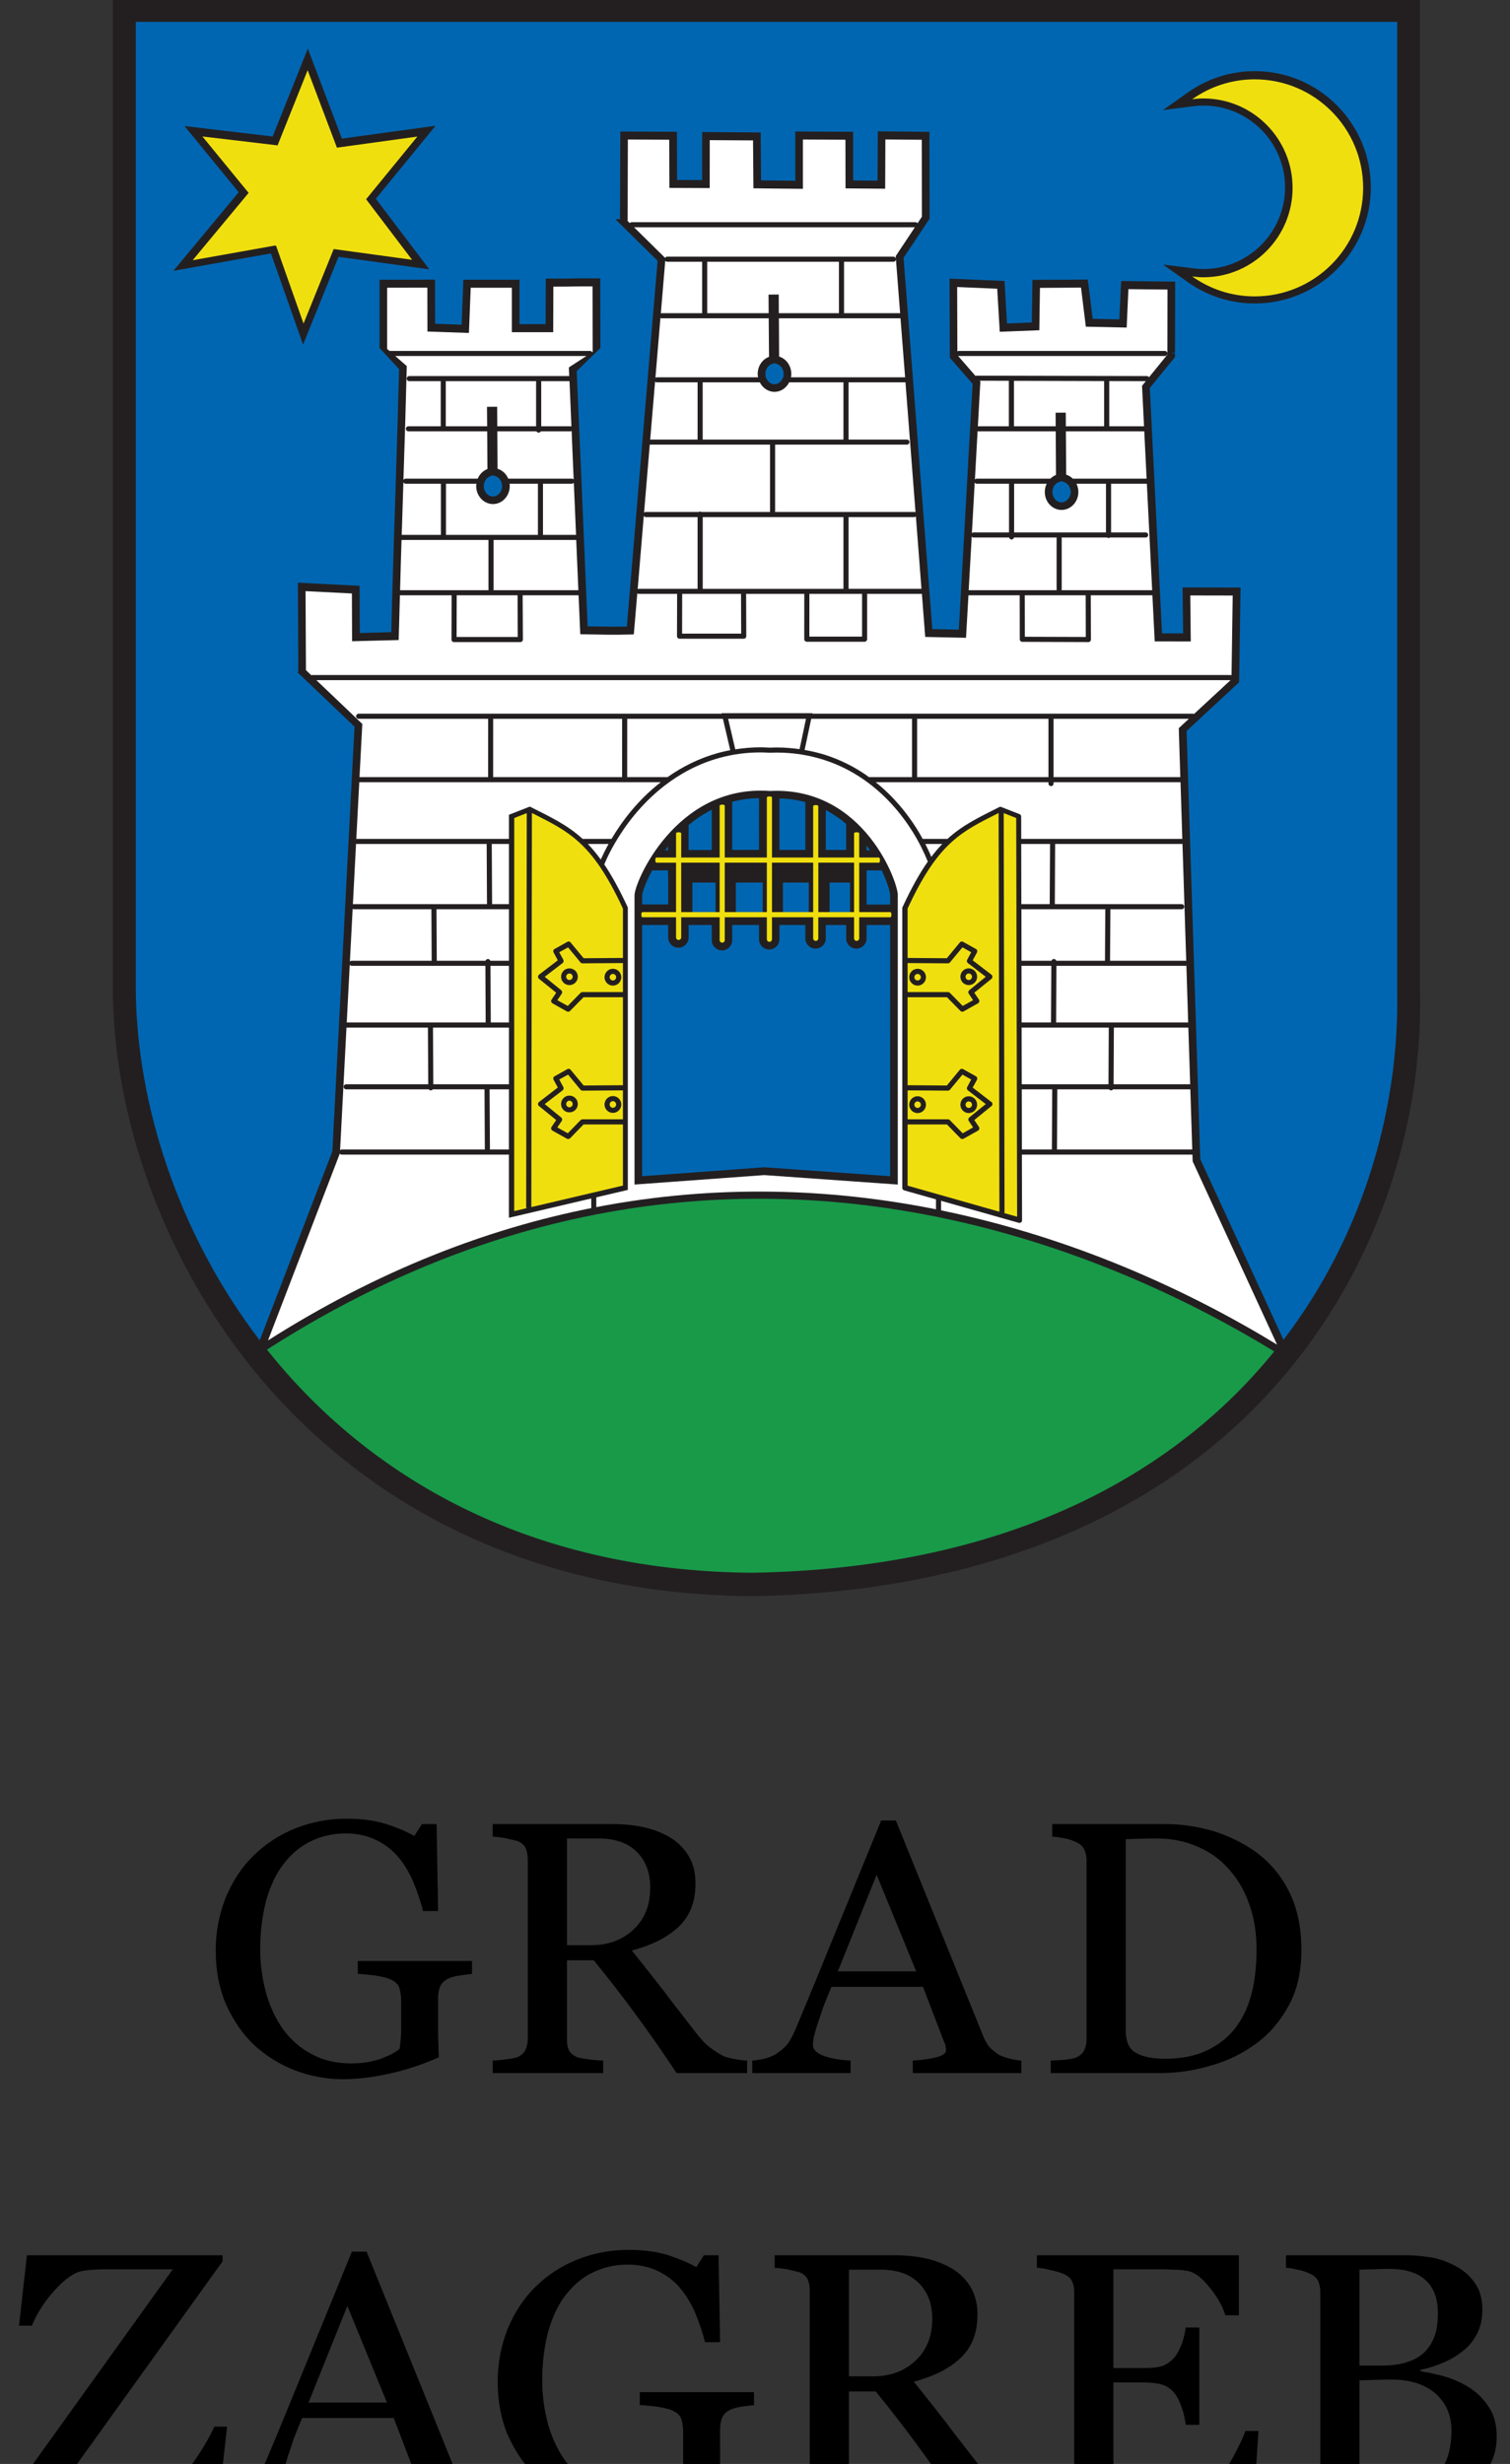 <?xml version="1.0" encoding="UTF-8" standalone="no"?> <svg xmlns="http://www.w3.org/2000/svg" xmlns:xlink="http://www.w3.org/1999/xlink" xmlns:serif="http://www.serif.com/" width="100%" height="100%" viewBox="0 0 38 62" version="1.1" xml:space="preserve" style="fill-rule:evenodd;clip-rule:evenodd;stroke-linejoin:round;stroke-miterlimit:2;"><rect x="0" y="0" width="38" height="62" fill="#333333" stroke="none"/> <g transform="matrix(1,0,0,1,-358,-109)"> <g id="Zagreb" transform="matrix(0.967,0,0,1.735,10.715,-80.126)"> <rect x="358.991" y="109" width="39.281" height="35.733" style="fill:none;"></rect> <g transform="matrix(1.038,0,0,0.579,396.091,117.755)"> <path d="M0,9.74L0,-15.13L-32.774,-15.13L-32.774,9.767C-32.724,13.26 -31.249,16.97 -28.828,19.696C-26.757,22.028 -22.983,24.819 -16.764,24.87L-16.75,24.87C-11.396,24.784 -6.989,23.106 -4.009,20.017C-1.387,17.301 0.074,13.551 0,9.74" style="fill:rgb(35,31,32);fill-rule:nonzero;"></path> </g> <g transform="matrix(1.038,0,0,0.579,391.788,128.459)"> <path d="M0,-31.817C-0.603,-31.817 -1.183,-31.632 -1.677,-31.283L-2.3,-30.842L-1.543,-30.936C-1.445,-30.948 -1.364,-30.955 -1.287,-30.955C-0.158,-30.955 0.76,-30.037 0.76,-28.907C0.76,-27.778 -0.158,-26.86 -1.287,-26.86C-1.364,-26.86 -1.445,-26.865 -1.543,-26.879L-2.301,-26.972L-1.677,-26.531C-1.183,-26.181 -0.603,-25.998 0,-25.998C1.605,-25.998 2.91,-27.302 2.91,-28.907C2.91,-30.512 1.605,-31.817 0,-31.817M-4.843,-21.026C-4.969,-21.026 -5.072,-21.143 -5.072,-21.287C-5.072,-21.327 -5.062,-21.368 -5.043,-21.408L-5.021,-21.452L-4.99,-21.482C-4.969,-21.504 -4.942,-21.521 -4.914,-21.531L-4.85,-21.556L-4.783,-21.537C-4.751,-21.525 -4.721,-21.507 -4.694,-21.482L-4.664,-21.452L-4.643,-21.408C-4.623,-21.368 -4.612,-21.327 -4.612,-21.287C-4.612,-21.145 -4.718,-21.026 -4.843,-21.026M-9.14,-10.947L-9.729,-10.947L-9.729,-11.802L-9.352,-11.802C-9.203,-11.495 -9.14,-11.254 -9.14,-11.188L-9.14,-10.947ZM-9.141,-4.142L-12.297,-4.365L-15.356,-4.143L-15.357,-10.435L-14.704,-10.435L-14.704,-10.122C-14.704,-9.98 -14.59,-9.865 -14.448,-9.865C-14.308,-9.865 -14.192,-9.98 -14.192,-10.122L-14.192,-10.435L-13.611,-10.435L-13.611,-10.053C-13.611,-9.913 -13.498,-9.797 -13.355,-9.797C-13.215,-9.797 -13.101,-9.913 -13.101,-10.053L-13.101,-10.435L-12.428,-10.435L-12.428,-10.077C-12.428,-9.935 -12.313,-9.82 -12.172,-9.82C-12.03,-9.82 -11.917,-9.935 -11.917,-10.077L-11.917,-10.435L-11.266,-10.435L-11.266,-10.098C-11.266,-9.958 -11.15,-9.842 -11.01,-9.842C-10.868,-9.842 -10.754,-9.958 -10.754,-10.098L-10.754,-10.435L-10.241,-10.435L-10.241,-10.098C-10.241,-9.958 -10.127,-9.842 -9.985,-9.842C-9.845,-9.842 -9.729,-9.958 -9.729,-10.098L-9.729,-10.435L-9.14,-10.435L-9.141,-4.142ZM-15.357,-11.179C-15.355,-11.252 -15.274,-11.496 -15.107,-11.802L-14.707,-11.802L-14.707,-11.637L-14.704,-11.637L-14.704,-10.947L-15.357,-10.947L-15.357,-11.179ZM-14.707,-12.406L-14.707,-12.306L-14.785,-12.306C-14.761,-12.339 -14.734,-12.374 -14.707,-12.406M-14.192,-11.802L-13.611,-11.802L-13.611,-10.947L-14.192,-10.947L-14.192,-11.802ZM-14.192,-12.939C-14.008,-13.094 -13.813,-13.222 -13.611,-13.324L-13.611,-12.314L-14.192,-12.314L-14.192,-12.939ZM-13.101,-11.802L-12.429,-11.802L-12.429,-10.947L-13.101,-10.947L-13.101,-11.802ZM-13.101,-13.519C-12.884,-13.577 -12.659,-13.608 -12.428,-13.61L-12.428,-12.314L-13.101,-12.314L-13.101,-13.519ZM-12.11,-24.49L-12.047,-24.515L-11.98,-24.495C-11.881,-24.463 -11.811,-24.36 -11.811,-24.246C-11.811,-24.227 -11.813,-24.211 -11.815,-24.192L-11.821,-24.158L-11.843,-24.118C-11.884,-24.037 -11.96,-23.985 -12.039,-23.985C-12.119,-23.985 -12.195,-24.037 -12.237,-24.118L-12.258,-24.157L-12.265,-24.193C-12.268,-24.211 -12.27,-24.227 -12.27,-24.246C-12.27,-24.356 -12.205,-24.455 -12.11,-24.49M-11.266,-10.947L-11.916,-10.947L-11.916,-11.802L-11.266,-11.802L-11.266,-10.947ZM-11.266,-13.512L-11.266,-12.314L-11.917,-12.314L-11.917,-13.604C-11.69,-13.599 -11.474,-13.568 -11.266,-13.512M-10.754,-11.802L-10.241,-11.802L-10.241,-10.947L-10.754,-10.947L-10.754,-11.802ZM-10.754,-13.314C-10.574,-13.221 -10.403,-13.104 -10.241,-12.967L-10.241,-12.314L-10.754,-12.314L-10.754,-13.314ZM-9.73,-12.426C-9.7,-12.386 -9.672,-12.346 -9.645,-12.306L-9.73,-12.306L-9.73,-12.426ZM-19.099,-21.173C-19.225,-21.173 -19.327,-21.292 -19.327,-21.434C-19.327,-21.441 -19.326,-21.448 -19.325,-21.456L-19.318,-21.512L-19.305,-21.546C-19.278,-21.608 -19.229,-21.657 -19.17,-21.68L-19.105,-21.705L-19.039,-21.684C-18.975,-21.665 -18.921,-21.613 -18.892,-21.546L-18.88,-21.515L-18.871,-21.457C-18.87,-21.448 -18.868,-21.442 -18.868,-21.434C-18.868,-21.292 -18.972,-21.173 -19.099,-21.173M-1.421,-6.257L-1.47,-7.805L-1.667,-13.952L-1.71,-15.289L-0.393,-16.509L-0.389,-16.777L-0.357,-18.882L-1.809,-18.885L-1.797,-17.733L-2.324,-17.733L-2.509,-21.428L-2.631,-23.88L-2.328,-24.252L-2,-24.656L-1.998,-24.747L-2.123,-24.755L-1.998,-24.761L-1.994,-26.546L-3.35,-26.56L-3.394,-25.598L-4.063,-25.612L-4.186,-26.597L-5.572,-26.588L-5.589,-25.52L-6.213,-25.497L-6.275,-26.56L-7.652,-26.62L-7.646,-24.96L-7.646,-24.64L-7.317,-24.264L-7.074,-23.985L-7.419,-17.827L-8.084,-17.842L-8.285,-20.444L-8.804,-27.132C-8.805,-27.134 -8.805,-27.136 -8.805,-27.139L-8.805,-27.14L-8.447,-27.679L-8.162,-28.107L-8.164,-28.107L-8.152,-28.124L-8.156,-30.297L-9.45,-30.31L-9.457,-29.074L-10.067,-29.08L-10.07,-30.299L-11.519,-30.306L-11.519,-29.071L-12.378,-29.081L-12.388,-30.28L-13.854,-30.292L-13.855,-29.089L-14.484,-29.091L-14.489,-30.299L-15.906,-30.306L-15.914,-28.107L-16.028,-28.107L-14.973,-27.066L-15.742,-17.904C-16.072,-17.898 -16.267,-17.901 -16.562,-17.907C-16.612,-17.908 -16.667,-17.909 -16.726,-17.912L-16.861,-21.09L-16.902,-22.053L-16.927,-22.624L-16.948,-23.135L-17,-24.304L-16.407,-24.882L-16.409,-26.625L-16.599,-26.627C-16.835,-26.63 -16.972,-26.627 -17.112,-26.624C-17.239,-26.622 -17.37,-26.618 -17.584,-26.621L-17.775,-26.622L-17.778,-25.479L-18.434,-25.479L-18.434,-26.593L-19.841,-26.593L-19.886,-25.466L-20.55,-25.489L-20.552,-26.595L-20.743,-26.595C-20.986,-26.595 -21.141,-26.594 -21.289,-26.594C-21.427,-26.593 -21.56,-26.593 -21.752,-26.593L-21.943,-26.593L-21.943,-24.882L-21.452,-24.353C-21.477,-23.394 -21.507,-22.463 -21.534,-21.59L-21.585,-20.019C-21.596,-19.659 -21.606,-19.296 -21.616,-18.931L-21.623,-18.706C-21.625,-18.687 -21.625,-18.67 -21.625,-18.651L-21.627,-18.601C-21.635,-18.324 -21.642,-18.046 -21.648,-17.763L-22.438,-17.743L-22.444,-18.925L-23.989,-19.004L-23.979,-16.765L-24.006,-16.765L-22.569,-15.397L-23.126,-4.76L-25.125,0.438L-24.636,0.127C-22.059,-1.506 -19.354,-2.612 -16.597,-3.161L-16.495,-3.18L-16.493,-3.18C-13.728,-3.715 -10.88,-3.698 -8.028,-3.13L-7.912,-3.106L-7.912,-3.105L-7.899,-3.102C-4.302,-2.363 -1.367,-0.88 0.461,0.237L0.998,0.565L-1.366,-4.564L-1.421,-6.257ZM-24.667,-27.252L-23.86,-24.967L-22.971,-27.166L-20.695,-26.853L-22.035,-28.62L-20.538,-30.449L-22.887,-30.127L-23.74,-32.382L-24.623,-30.18L-26.832,-30.442L-25.475,-28.783L-27.111,-26.815L-24.667,-27.252Z" style="fill:rgb(35,31,32);fill-rule:nonzero;"></path> </g> <g transform="matrix(1.038,0,0,0.579,-684.511,-194.611)"> <rect x="1022.8" y="546.49" width="0.581" height="0.854" style="fill:rgb(0,102,178);"></rect> </g> <g transform="matrix(1.038,0,0,0.579,379.025,122.551)"> <path d="M0,5.845L3.156,6.069L3.157,-0.224L2.566,-0.224L2.566,0.113C2.566,0.253 2.452,0.368 2.311,0.368C2.17,0.368 2.055,0.253 2.055,0.113L2.055,-0.224L1.543,-0.224L1.543,0.113C1.543,0.253 1.428,0.368 1.287,0.368C1.146,0.368 1.031,0.253 1.031,0.113L1.031,-0.224L0.381,-0.224L0.381,0.134C0.381,0.276 0.266,0.39 0.125,0.39C-0.016,0.39 -0.131,0.276 -0.131,0.134L-0.131,-0.224L-0.803,-0.224L-0.803,0.158C-0.803,0.298 -0.918,0.413 -1.059,0.413C-1.2,0.413 -1.315,0.298 -1.315,0.158L-1.315,-0.224L-1.896,-0.224L-1.896,0.089C-1.896,0.23 -2.011,0.345 -2.152,0.345C-2.293,0.345 -2.408,0.23 -2.408,0.089L-2.408,-0.224L-3.061,-0.224L-3.061,6.069L0,5.845Z" style="fill:rgb(0,102,178);fill-rule:nonzero;"></path> </g> <g transform="matrix(1.038,0,0,0.579,-684.511,-194.611)"> <rect x="1023.89" y="546.49" width="0.673" height="0.854" style="fill:rgb(0,102,178);"></rect> </g> <g transform="matrix(-0.899,-0.289,-0.518,0.501,376.835,121.211)"> <path d="M-0.291,-1.088C-0.167,-0.899 -0.062,-0.692 0.021,-0.464L-0.291,0.078L-0.795,-0.213L-0.291,-1.088Z" style="fill:rgb(0,102,178);fill-rule:nonzero;"></path> </g> <g transform="matrix(1.038,0,0,0.579,376.523,121.338)"> <path d="M0,-0.101C-0.027,-0.067 -0.053,-0.034 -0.077,0L0,0L0,-0.101Z" style="fill:rgb(0,102,178);fill-rule:nonzero;"></path> </g> <g transform="matrix(1.038,0,0,0.579,386.916,116.249)"> <path d="M0,-0.382C-0.026,-0.407 -0.057,-0.425 -0.089,-0.437L-0.155,-0.456L-0.22,-0.431C-0.248,-0.421 -0.274,-0.404 -0.296,-0.382L-0.327,-0.353L-0.349,-0.309C-0.368,-0.269 -0.377,-0.228 -0.377,-0.187C-0.377,-0.043 -0.274,0.074 -0.148,0.074C-0.023,0.074 0.082,-0.045 0.082,-0.187C0.082,-0.228 0.071,-0.269 0.052,-0.309L0.03,-0.353L0,-0.382Z" style="fill:rgb(0,102,178);fill-rule:nonzero;"></path> </g> <g transform="matrix(-0.921,-0.266,-0.478,0.514,377.921,121.201)"> <path d="M-0.336,-1.378C-0.132,-1.27 0.054,-1.139 0.219,-0.988L-0.336,0.082L-0.933,-0.227L-0.336,-1.378Z" style="fill:rgb(0,102,178);fill-rule:nonzero;"></path> </g> <g transform="matrix(1.038,0,0,0.579,363.938,126.935)"> <path d="M0,-27.808L2.21,-27.546L3.092,-29.747L3.947,-27.493L6.295,-27.815L4.797,-25.986L6.138,-24.219L3.862,-24.532L2.973,-22.333L2.167,-24.617L-0.278,-24.181L1.358,-26.15L0,-27.808ZM25.545,-28.321C25.47,-28.321 25.388,-28.315 25.29,-28.303L24.533,-28.208L25.156,-28.649C25.65,-28.998 26.23,-29.183 26.833,-29.183C28.438,-29.183 29.743,-27.877 29.743,-26.273C29.743,-24.668 28.438,-23.363 26.833,-23.363C26.23,-23.363 25.65,-23.548 25.156,-23.897L24.532,-24.339L25.29,-24.244C25.388,-24.232 25.47,-24.226 25.545,-24.226C26.674,-24.226 27.593,-25.144 27.593,-26.273C27.593,-27.402 26.674,-28.321 25.545,-28.321M3.707,-2.126L4.263,-12.763L2.827,-14.131L2.854,-14.131L2.843,-16.37L4.39,-16.291L4.395,-15.109L5.185,-15.13C5.191,-15.412 5.198,-15.69 5.206,-15.968L5.208,-16.018C5.208,-16.036 5.209,-16.054 5.209,-16.072L5.216,-16.296C5.227,-16.662 5.237,-17.025 5.249,-17.385L5.248,-17.385L5.299,-18.955C5.327,-19.829 5.356,-20.76 5.38,-21.72L4.891,-22.247L4.891,-23.958L5.081,-23.958C5.273,-23.958 5.406,-23.959 5.543,-23.959C5.692,-23.96 5.848,-23.96 6.09,-23.96L6.281,-23.96L6.283,-22.855L6.948,-22.831L6.992,-23.958L8.399,-23.958L8.399,-22.845L9.054,-22.846L9.058,-23.988L9.25,-23.986C9.463,-23.985 9.593,-23.987 9.72,-23.99C9.861,-23.993 9.998,-23.995 10.234,-23.992L10.423,-23.99L10.426,-22.247L9.833,-21.669L9.884,-20.5L9.906,-19.989L9.931,-19.418L9.932,-19.418L9.972,-18.456L10.107,-15.277C10.166,-15.276 10.22,-15.275 10.272,-15.274C10.566,-15.268 10.76,-15.264 11.09,-15.271L11.861,-24.433L10.804,-25.473L10.919,-25.473L10.927,-27.671L12.345,-27.664L12.35,-26.457L12.978,-26.454L12.979,-27.658L14.445,-27.647L14.455,-26.447L15.314,-26.437L15.314,-27.671L16.763,-27.664L16.765,-26.445L17.376,-26.44L17.383,-27.676L18.676,-27.662L18.681,-25.489L18.67,-25.473L18.386,-25.044L18.028,-24.507L18.028,-24.505C18.028,-24.502 18.029,-24.499 18.029,-24.497L18.547,-17.81L18.749,-15.207L19.414,-15.194L19.759,-21.351L19.515,-21.63L19.187,-22.006L19.187,-22.325L19.181,-23.986L20.559,-23.927L20.62,-22.862L21.244,-22.887L21.26,-23.954L22.647,-23.962L22.77,-22.979L23.439,-22.965L23.483,-23.926L24.838,-23.911L24.834,-22.127L24.711,-22.121L24.834,-22.112L24.834,-22.022L24.504,-21.618L24.505,-21.618L24.202,-21.246L24.324,-18.793L24.508,-15.1L25.037,-15.099L25.024,-16.25L26.477,-16.247L26.445,-14.143L26.44,-13.874L25.123,-12.654L25.166,-11.318L25.363,-5.171L25.412,-3.623L25.467,-1.93L27.554,2.595C29.621,-0.106 30.458,-3.328 30.404,-6.123L30.404,-30.417L-1.221,-30.417L-1.221,-6.105C-1.181,-3.309 -0.176,-0.089 1.886,2.609L3.707,-2.126Z" style="fill:rgb(0,102,178);fill-rule:nonzero;"></path> </g> <g transform="matrix(1.038,0,0,0.579,375.849,121.763)"> <path d="M0,0.392L0,0.623L0.653,0.623L0.653,-0.066L0.649,-0.066L0.649,-0.231L0.25,-0.231C0.083,0.076 0.001,0.32 0,0.392" style="fill:rgb(0,102,178);fill-rule:nonzero;"></path> </g> <g transform="matrix(1.038,0,0,0.579,382.302,121.769)"> <path d="M0,0.374C0,0.31 -0.063,0.068 -0.212,-0.241L-0.591,-0.241L-0.591,0.615L0,0.615L0,0.374Z" style="fill:rgb(0,102,178);fill-rule:nonzero;"></path> </g> <g transform="matrix(1.038,0,0,0.579,372.18,116.115)"> <path d="M0,-0.213C-0.029,-0.28 -0.083,-0.332 -0.148,-0.352L-0.213,-0.372L-0.277,-0.348C-0.337,-0.324 -0.387,-0.275 -0.413,-0.213L-0.427,-0.18L-0.435,-0.123C-0.436,-0.115 -0.437,-0.109 -0.437,-0.102C-0.437,0.041 -0.333,0.159 -0.206,0.159C-0.08,0.159 0.022,0.041 0.022,-0.102C0.022,-0.109 0.021,-0.115 0.021,-0.124L0.013,-0.183L0,-0.213Z" style="fill:rgb(0,102,178);fill-rule:nonzero;"></path> </g> <g transform="matrix(1.038,0,0,0.579,381.689,121.338)"> <path d="M0,-0.12L0,0L0.086,0C0.059,-0.04 0.029,-0.08 0,-0.12" style="fill:rgb(0,102,178);fill-rule:nonzero;"></path> </g> <g transform="matrix(1.038,0,0,0.579,392.267,129.528)"> <path d="M0,-1.61C-1.828,-2.725 -4.763,-4.211 -8.36,-4.949L-8.374,-4.953L-8.489,-4.975C-11.341,-5.546 -14.189,-5.562 -16.955,-5.027L-16.956,-5.027L-17.058,-5.006C-19.815,-4.46 -22.52,-3.353 -25.096,-1.719L-25.225,-1.638C-22.711,1.518 -18.713,3.905 -13.074,3.952C-6.67,3.848 -2.48,1.502 0.029,-1.592L0,-1.61Z" style="fill:rgb(24,154,73);fill-rule:nonzero;"></path> </g> <g transform="matrix(-0.817,-0.357,-0.64,0.455,380.585,121.022)"> <path d="M-0.363,-0.431C-0.151,-0.439 0.055,-0.426 0.254,-0.389L-0.363,0.398L-0.766,0.083L-0.363,-0.431Z" style="fill:rgb(0,102,178);fill-rule:nonzero;"></path> </g> <g transform="matrix(-0.912,-0.276,-0.495,0.509,379.188,121.151)"> <path d="M-0.347,-1.193C-0.137,-1.144 0.068,-1.066 0.268,-0.964L-0.347,0.169L-0.918,-0.141L-0.347,-1.193Z" style="fill:rgb(0,102,178);fill-rule:nonzero;"></path> </g> <g transform="matrix(1.038,0,0,0.579,-684.511,-194.611)"> <rect x="1025.07" y="546.49" width="0.649" height="0.854" style="fill:rgb(0,102,178);"></rect> </g> <g transform="matrix(1.038,0,0,0.579,-684.511,-194.611)"> <rect x="1026.24" y="546.49" width="0.512" height="0.854" style="fill:rgb(0,102,178);"></rect> </g> <g transform="matrix(1.038,0,0,0.579,379.354,114.567)"> <path d="M0,-0.488L-0.066,-0.509L-0.13,-0.484C-0.226,-0.448 -0.288,-0.348 -0.288,-0.238C-0.288,-0.22 -0.287,-0.204 -0.283,-0.187L-0.277,-0.151L-0.256,-0.111C-0.215,-0.03 -0.14,0.021 -0.06,0.021C0.021,0.021 0.097,-0.03 0.138,-0.111L0.158,-0.152L0.165,-0.186C0.168,-0.203 0.17,-0.219 0.17,-0.238C0.17,-0.354 0.1,-0.457 0,-0.488" style="fill:rgb(0,102,178);fill-rule:nonzero;"></path> </g> <g transform="matrix(1.038,0,0,0.579,391.788,113.305)"> <path d="M0,-5.437C-0.584,-5.437 -1.123,-5.251 -1.566,-4.938C-1.475,-4.95 -1.383,-4.958 -1.287,-4.958C-0.051,-4.958 0.951,-3.956 0.951,-2.718C0.951,-1.482 -0.051,-0.479 -1.287,-0.479C-1.383,-0.479 -1.475,-0.488 -1.566,-0.5C-1.123,-0.186 -0.584,0 0,0C1.502,0 2.72,-1.217 2.72,-2.718C2.72,-4.22 1.502,-5.437 0,-5.437" style="fill:rgb(240,223,15);fill-rule:nonzero;"></path> </g> <g transform="matrix(1.038,0,0,0.579,366.3,111.157)"> <path d="M0,2.435L0.022,2.446L0.709,4.391L1.465,2.524L3.43,2.793L2.278,1.276L3.563,-0.294L1.546,-0.016L0.812,-1.956L0.058,-0.073L-1.826,-0.296L-0.668,1.117L-2.071,2.804L0,2.435Z" style="fill:rgb(240,223,15);fill-rule:nonzero;"></path> </g> <g transform="matrix(1.038,0,0,0.579,373.738,124.032)"> <path d="M0,-1.485C0,-1.602 0.094,-1.695 0.209,-1.695C0.325,-1.695 0.42,-1.602 0.42,-1.485C0.42,-1.369 0.325,-1.276 0.209,-1.276C0.094,-1.276 0,-1.369 0,-1.485M1.299,-1.685C1.415,-1.684 1.509,-1.589 1.51,-1.473C1.509,-1.357 1.414,-1.263 1.299,-1.263C1.184,-1.263 1.09,-1.357 1.089,-1.473C1.09,-1.589 1.183,-1.684 1.299,-1.685M-0.094,-0.898L0.168,-0.754L0.49,-1.083C0.503,-1.094 0.52,-1.101 0.536,-1.101L1.551,-1.101L1.551,-1.83C1.548,-1.83 1.545,-1.828 1.54,-1.828L0.536,-1.821C0.518,-1.821 0.5,-1.83 0.487,-1.844L0.176,-2.221L-0.046,-2.099L0.057,-1.909C0.07,-1.882 0.063,-1.847 0.038,-1.828L-0.41,-1.484L0.004,-1.147C0.029,-1.127 0.035,-1.089 0.017,-1.061L-0.094,-0.898ZM0.209,1.785C0.255,1.785 0.291,1.747 0.291,1.703C0.291,1.658 0.254,1.619 0.209,1.619C0.165,1.619 0.128,1.658 0.128,1.703C0.128,1.747 0.164,1.785 0.209,1.785M0,1.703C0,1.586 0.094,1.492 0.209,1.492C0.325,1.492 0.42,1.586 0.42,1.703C0.42,1.82 0.325,1.912 0.209,1.912C0.094,1.912 0,1.82 0,1.703M1.299,1.503C1.415,1.503 1.509,1.599 1.51,1.716C1.509,1.831 1.414,1.925 1.299,1.925C1.184,1.925 1.09,1.831 1.089,1.716C1.09,1.599 1.183,1.503 1.299,1.503M-0.094,2.289L0.168,2.436L0.49,2.106C0.503,2.094 0.52,2.086 0.536,2.086L1.551,2.086L1.551,1.358C1.548,1.359 1.545,1.361 1.54,1.361L0.537,1.368C0.518,1.368 0.5,1.359 0.487,1.344L0.176,0.967L-0.046,1.088L0.057,1.279C0.07,1.307 0.063,1.341 0.038,1.36L-0.41,1.704L0.004,2.041C0.029,2.063 0.035,2.1 0.017,2.127L-0.094,2.289ZM1.551,-3.193C1.155,-4.045 0.814,-4.525 0.45,-4.855C0.105,-5.171 -0.267,-5.353 -0.731,-5.587L-0.746,4.278C-0.746,4.281 -0.747,4.283 -0.747,4.285L1.551,3.746L1.551,2.215L0.563,2.215L0.226,2.561C0.204,2.58 0.174,2.585 0.147,2.572L-0.217,2.369C-0.232,2.36 -0.243,2.345 -0.248,2.328C-0.253,2.31 -0.248,2.29 -0.238,2.276L-0.122,2.104L-0.555,1.752C-0.569,1.741 -0.578,1.723 -0.578,1.703C-0.577,1.683 -0.568,1.663 -0.553,1.653L-0.082,1.29L-0.188,1.094C-0.204,1.063 -0.193,1.024 -0.162,1.008L0.159,0.828C0.187,0.814 0.221,0.821 0.239,0.844L0.566,1.239L1.539,1.232C1.543,1.232 1.547,1.234 1.551,1.234L1.551,-0.972L0.563,-0.972L0.225,-0.629C0.204,-0.607 0.174,-0.603 0.147,-0.616L-0.217,-0.82C-0.232,-0.83 -0.243,-0.844 -0.248,-0.861C-0.253,-0.88 -0.248,-0.897 -0.238,-0.912L-0.122,-1.085L-0.555,-1.435C-0.569,-1.447 -0.578,-1.466 -0.578,-1.486C-0.577,-1.506 -0.568,-1.524 -0.553,-1.537L-0.082,-1.897L-0.188,-2.095C-0.204,-2.127 -0.193,-2.165 -0.162,-2.181L0.159,-2.36C0.187,-2.376 0.221,-2.369 0.239,-2.344L0.566,-1.949L1.539,-1.956C1.543,-1.956 1.548,-1.955 1.551,-1.953L1.551,-3.193ZM1.299,1.797C1.344,1.797 1.381,1.76 1.381,1.716C1.381,1.669 1.344,1.631 1.299,1.631C1.255,1.631 1.218,1.669 1.218,1.716C1.218,1.76 1.255,1.797 1.299,1.797M-1.174,-5.461L-1.175,4.385L-0.863,4.312C-0.87,4.302 -0.875,4.29 -0.875,4.278L-0.86,-5.584L-1.174,-5.461ZM7.346,-3.104L6.45,-3.104L6.45,-4.343L7.346,-4.343L7.346,-3.104ZM6.321,-3.104L5.288,-3.104L5.288,-4.343L6.321,-4.343L6.321,-3.104ZM5.159,-3.104L4.104,-3.104L4.104,-4.343L5.159,-4.343L5.159,-3.104ZM3.976,-3.104L3.012,-3.104L3.012,-4.343L3.976,-4.343L3.976,-3.104ZM7.346,-5.078L7.346,-4.471L6.449,-4.471L6.449,-5.758C6.449,-5.795 6.321,-5.795 6.321,-5.758L6.321,-4.471L5.288,-4.471L5.288,-5.976C5.288,-6.011 5.159,-6.011 5.159,-5.976L5.159,-4.471L4.104,-4.471L4.104,-5.77C4.104,-5.805 3.976,-5.805 3.976,-5.77L3.976,-4.471L3.012,-4.471L3.012,-5.078C3.012,-5.113 2.883,-5.113 2.883,-5.078L2.883,-4.471L2.389,-4.471C2.354,-4.471 2.354,-4.342 2.389,-4.342L2.883,-4.342L2.883,-3.104L2.038,-3.104C2.003,-3.104 2.003,-2.975 2.038,-2.975L2.883,-2.975L2.883,-2.47C2.883,-2.435 2.911,-2.406 2.946,-2.406C2.982,-2.406 3.012,-2.435 3.012,-2.47L3.012,-2.975L3.976,-2.975L3.976,-2.402C3.976,-2.366 4.005,-2.339 4.039,-2.339C4.075,-2.339 4.104,-2.366 4.104,-2.402L4.104,-2.975L5.159,-2.975L5.159,-2.425C5.159,-2.389 5.188,-2.36 5.224,-2.36C5.26,-2.36 5.288,-2.389 5.288,-2.425L5.288,-2.975L6.321,-2.975L6.321,-2.447C6.321,-2.412 6.351,-2.383 6.386,-2.383C6.422,-2.383 6.449,-2.412 6.449,-2.447L6.449,-2.975L7.346,-2.975L7.346,-2.447C7.346,-2.412 7.375,-2.383 7.409,-2.383C7.445,-2.383 7.475,-2.412 7.475,-2.447L7.475,-2.975L8.257,-2.975C8.291,-2.975 8.291,-3.104 8.257,-3.104L7.475,-3.104L7.475,-4.342L7.969,-4.342C8.004,-4.342 8.004,-4.471 7.969,-4.471L7.475,-4.471L7.475,-5.078C7.475,-5.113 7.346,-5.113 7.346,-5.078M8.939,-1.556C8.896,-1.556 8.858,-1.519 8.858,-1.473C8.858,-1.428 8.895,-1.392 8.939,-1.392C8.961,-1.392 8.981,-1.401 8.996,-1.417C9.012,-1.431 9.021,-1.451 9.021,-1.473C9.021,-1.497 9.012,-1.517 8.996,-1.532C8.98,-1.547 8.961,-1.556 8.939,-1.556M10.221,-1.695C10.336,-1.695 10.431,-1.602 10.431,-1.485C10.431,-1.369 10.336,-1.276 10.221,-1.276C10.104,-1.276 10.012,-1.369 10.012,-1.485C10.012,-1.601 10.104,-1.695 10.221,-1.695M8.939,-1.263C8.823,-1.263 8.729,-1.357 8.729,-1.473C8.729,-1.589 8.822,-1.684 8.939,-1.685C9.056,-1.684 9.148,-1.589 9.149,-1.473C9.148,-1.357 9.055,-1.264 8.939,-1.263M10.283,-2.099L10.063,-2.222L9.75,-1.844C9.738,-1.83 9.721,-1.821 9.701,-1.821L8.697,-1.828C8.693,-1.828 8.69,-1.83 8.688,-1.83L8.688,-1.101L9.701,-1.101C9.719,-1.101 9.735,-1.094 9.747,-1.083L10.07,-0.754L10.33,-0.898L10.222,-1.061C10.202,-1.089 10.209,-1.127 10.233,-1.147L10.648,-1.484L10.199,-1.828C10.175,-1.847 10.166,-1.882 10.182,-1.91L10.283,-2.099ZM10.221,-1.403C10.266,-1.404 10.303,-1.441 10.303,-1.485C10.303,-1.53 10.266,-1.567 10.221,-1.567C10.177,-1.567 10.141,-1.531 10.141,-1.485C10.141,-1.44 10.177,-1.404 10.221,-1.403M0.209,-1.404C0.255,-1.404 0.291,-1.441 0.291,-1.485C0.291,-1.531 0.255,-1.567 0.209,-1.567C0.164,-1.567 0.128,-1.531 0.128,-1.485C0.128,-1.441 0.164,-1.404 0.209,-1.404M1.299,-1.392C1.344,-1.392 1.381,-1.429 1.381,-1.473C1.381,-1.519 1.344,-1.556 1.299,-1.556C1.255,-1.556 1.218,-1.519 1.218,-1.473C1.218,-1.429 1.255,-1.392 1.299,-1.392M8.688,3.748L10.99,4.401L10.97,-5.587C10.504,-5.353 10.133,-5.171 9.787,-4.855C9.424,-4.525 9.082,-4.045 8.688,-3.193L8.688,-1.953C8.691,-1.955 8.694,-1.956 8.697,-1.956L9.672,-1.949L9.998,-2.344C10.018,-2.369 10.052,-2.376 10.078,-2.36L10.401,-2.181C10.433,-2.165 10.443,-2.127 10.428,-2.094L10.32,-1.897L10.79,-1.537C10.807,-1.524 10.815,-1.506 10.815,-1.486C10.816,-1.466 10.808,-1.447 10.793,-1.435L10.36,-1.085L10.477,-0.912C10.486,-0.897 10.489,-0.88 10.485,-0.861C10.481,-0.844 10.47,-0.83 10.454,-0.82L10.091,-0.616C10.064,-0.603 10.033,-0.607 10.013,-0.629L9.675,-0.972L8.688,-0.972L8.688,1.234C8.691,1.234 8.694,1.232 8.698,1.232L9.672,1.239L9.998,0.844C10.018,0.821 10.052,0.814 10.078,0.828L10.401,1.008C10.433,1.025 10.443,1.063 10.428,1.094L10.32,1.291L10.79,1.653C10.807,1.663 10.815,1.683 10.815,1.703C10.816,1.723 10.808,1.741 10.793,1.752L10.36,2.104L10.477,2.277C10.486,2.29 10.489,2.31 10.485,2.328C10.481,2.345 10.47,2.36 10.454,2.369L10.091,2.572C10.064,2.585 10.033,2.581 10.013,2.561L9.675,2.215L8.688,2.215L8.688,3.748ZM10.221,1.509C10.336,1.509 10.431,1.603 10.431,1.72C10.431,1.835 10.336,1.929 10.221,1.93C10.104,1.929 10.012,1.834 10.012,1.72C10.012,1.603 10.104,1.509 10.221,1.509M8.938,1.93C8.823,1.93 8.729,1.835 8.729,1.72C8.729,1.603 8.822,1.509 8.938,1.508C9.056,1.509 9.148,1.603 9.149,1.72C9.148,1.835 9.055,1.93 8.938,1.93M10.283,1.088L10.063,0.967L9.75,1.344C9.738,1.359 9.721,1.368 9.701,1.368L8.697,1.361C8.693,1.361 8.69,1.359 8.688,1.359L8.688,2.086L9.701,2.086C9.719,2.086 9.735,2.094 9.747,2.106L10.07,2.436L10.33,2.289L10.222,2.127C10.202,2.1 10.209,2.063 10.233,2.041L10.648,1.704L10.199,1.36C10.175,1.341 10.166,1.307 10.182,1.279L10.283,1.088ZM8.938,1.637C8.895,1.637 8.857,1.674 8.857,1.72C8.857,1.764 8.895,1.801 8.938,1.801C8.983,1.801 9.021,1.764 9.021,1.72C9.021,1.674 8.982,1.637 8.938,1.637M11.434,4.526L11.411,-5.461L11.098,-5.584L11.118,4.413C11.118,4.422 11.117,4.429 11.114,4.436L11.434,4.526ZM10.221,1.801C10.266,1.801 10.303,1.764 10.303,1.72C10.303,1.674 10.266,1.638 10.221,1.638C10.177,1.638 10.141,1.674 10.141,1.72C10.141,1.765 10.177,1.801 10.221,1.801" style="fill:rgb(240,223,15);fill-rule:nonzero;"></path> </g> <g transform="matrix(1.038,0,0,0.579,372.381,118.29)"> <path d="M0,5.106L-0.43,5.106L-0.422,6.609C-0.422,6.61 -0.423,6.612 -0.423,6.613L0,6.613L0,5.106ZM-0.396,1.971C-0.396,1.973 -0.395,1.975 -0.395,1.977L-0.396,3.431L2.839,3.431C2.838,3.428 2.837,3.426 2.837,3.423L2.838,1.971L-0.396,1.971ZM0,6.741L-1.816,6.741L-1.809,8.031L-0.587,8.031C-0.578,8.006 -0.555,7.988 -0.526,7.987C-0.499,7.987 -0.476,8.005 -0.468,8.031L0,8.031L0,6.741ZM-4.233,12.776C-4.222,12.766 -4.207,12.759 -4.189,12.759L-0.604,12.759L-0.612,11.252L-1.91,11.252C-1.921,11.268 -1.938,11.278 -1.959,11.279C-1.979,11.279 -1.998,11.268 -2.01,11.252L-4.08,11.252C-4.115,11.252 -4.144,11.224 -4.144,11.189C-4.144,11.153 -4.115,11.126 -4.08,11.126L-2.023,11.126L-2.031,9.706L-4.073,9.706L-4.233,12.776ZM0,8.158L-0.463,8.158L-0.455,9.577L0,9.577L0,8.158ZM13.527,3.431L13.527,1.971L10.233,1.971C10.233,1.973 10.234,1.975 10.234,1.977L10.234,3.431L13.527,3.431ZM-4.066,9.577L-0.583,9.577L-0.59,8.158L-3.941,8.158C-3.962,8.158 -3.979,8.148 -3.991,8.133L-4.066,9.577ZM13.719,9.577L17.03,9.577L16.985,8.154C16.979,8.156 16.972,8.158 16.965,8.158L13.726,8.158L13.719,9.577ZM16.867,6.741L15.08,6.741L15.071,8.031L16.965,8.031C16.971,8.031 16.976,8.032 16.981,8.034L16.887,5.102C16.881,5.104 16.874,5.106 16.867,5.106L13.694,5.106L13.687,6.609C13.687,6.611 13.686,6.612 13.686,6.613L16.867,6.613C16.902,6.613 16.931,6.642 16.931,6.677C16.931,6.712 16.902,6.741 16.867,6.741M8.947,3.374C8.974,3.392 8.999,3.412 9.026,3.431L10.107,3.431L10.107,1.977C10.107,1.975 10.108,1.973 10.108,1.971L7.579,1.971L7.413,2.752C7.597,2.783 7.774,2.825 7.943,2.879C8.319,3.002 8.655,3.173 8.947,3.374M6.306,2.685C6.385,2.685 6.464,2.689 6.542,2.694C6.599,2.692 6.655,2.689 6.712,2.689L6.715,2.689C6.911,2.689 7.103,2.706 7.287,2.731L7.448,1.971L5.496,1.971L5.675,2.736C5.878,2.705 6.088,2.685 6.306,2.685M1.979,5.106C2.087,5.219 2.195,5.348 2.303,5.496C2.359,5.373 2.422,5.243 2.498,5.106L1.979,5.106ZM-0.001,12.759L0,11.252L-0.485,11.252L-0.476,12.759L-0.001,12.759ZM-3.987,8.049C-3.975,8.039 -3.959,8.031 -3.941,8.031L-1.937,8.031L-1.944,6.741L-3.887,6.741C-3.898,6.741 -3.909,6.737 -3.918,6.732L-3.987,8.049ZM0,9.706L-1.904,9.706L-1.896,11.126L0,11.126L0,9.706ZM-0.549,6.613C-0.549,6.612 -0.55,6.611 -0.55,6.609L-0.558,5.106L-3.81,5.106C-3.817,5.106 -3.826,5.105 -3.833,5.102L-3.912,6.618C-3.905,6.615 -3.896,6.613 -3.887,6.613L-0.549,6.613ZM3.806,3.559L-3.752,3.559L-3.827,4.981C-3.821,4.981 -3.815,4.979 -3.81,4.979L0,4.979L0,4.376L0.04,4.359L0.041,4.359L0.499,4.18L0.5,4.18L0.525,4.17L0.549,4.182C0.55,4.183 0.551,4.182 0.551,4.183C1.051,4.435 1.457,4.626 1.84,4.972C1.842,4.975 1.844,4.977 1.846,4.979L2.572,4.979C2.845,4.52 3.239,4.002 3.806,3.559M5.265,2.821C5.357,2.796 5.452,2.775 5.549,2.757L5.365,1.971L2.966,1.971L2.965,3.423C2.965,3.426 2.964,3.428 2.964,3.431L3.978,3.431C4.342,3.174 4.772,2.955 5.265,2.821M-3.054,-7.293L-2.995,-7.244L2.032,-7.244C2.058,-7.244 2.078,-7.23 2.089,-7.208L2.1,-7.216L2.097,-8.86C1.648,-8.865 1.563,-8.852 1.114,-8.854L1.11,-7.713L0.073,-7.713L0.073,-8.827L-0.958,-8.827L-1.003,-7.694L-2.043,-7.73L-2.045,-8.829C-2.512,-8.829 -2.653,-8.827 -3.054,-8.827L-3.054,-7.293ZM-2.85,-7.117L-2.561,-6.864C-2.585,-5.899 -2.614,-4.956 -2.645,-4.01C-2.634,-4.031 -2.613,-4.044 -2.588,-4.044L-0.783,-4.044C-0.735,-4.157 -0.647,-4.244 -0.539,-4.285L-0.545,-5.23L-2.52,-5.23C-2.555,-5.23 -2.583,-5.258 -2.583,-5.293C-2.583,-5.329 -2.555,-5.357 -2.52,-5.357L-1.71,-5.357L-1.71,-6.487L-2.5,-6.487C-2.535,-6.487 -2.563,-6.515 -2.563,-6.55C-2.563,-6.585 -2.535,-6.614 -2.5,-6.614L1.512,-6.614L1.503,-6.831L1.944,-7.117L-2.85,-7.117ZM17.034,9.706L15.167,9.706L15.16,11.126L17.08,11.126L17.034,9.706ZM1.687,-2.509L-0.385,-2.509L-0.385,-1.269C-0.385,-1.263 -0.387,-1.257 -0.389,-1.25L1.741,-1.25C1.722,-1.696 1.704,-2.11 1.687,-2.509M0.854,-3.917L0.854,-2.636L1.683,-2.636C1.663,-3.08 1.646,-3.507 1.627,-3.943C1.615,-3.928 1.597,-3.917 1.577,-3.917L0.854,-3.917ZM17.136,12.885C17.133,12.885 17.13,12.887 17.126,12.887L12.861,12.887L12.865,14.534C12.865,14.554 12.855,14.573 12.839,14.585C12.823,14.597 12.802,14.601 12.783,14.596L10.835,14.044L10.835,14.284C10.833,14.283 10.832,14.283 10.83,14.283C14.148,14.963 17.034,16.291 19.259,17.647L17.142,13.055L17.136,12.885ZM9.749,6.406L9.749,13.637L6.401,13.4L3.149,13.637L3.149,6.406C3.123,6.109 4.176,3.604 6.542,3.779C8.926,3.656 9.784,6.136 9.749,6.406M9.862,13.72L9.862,6.715L9.868,6.689C10.09,6.209 10.297,5.84 10.502,5.548C10.41,5.32 10.287,5.067 10.121,4.799C9.84,4.352 9.441,3.867 8.875,3.479C8.592,3.285 8.267,3.118 7.904,3.002C7.542,2.884 7.142,2.817 6.715,2.817L6.712,2.817C6.658,2.817 6.603,2.819 6.544,2.821L6.542,2.822L6.538,2.821C6.459,2.817 6.382,2.813 6.306,2.813C5.95,2.813 5.611,2.86 5.298,2.945C4.747,3.093 4.277,3.354 3.892,3.653C3.312,4.106 2.913,4.641 2.645,5.106C2.539,5.29 2.456,5.46 2.39,5.618C2.579,5.898 2.771,6.246 2.977,6.689L2.977,6.69L2.981,6.701L2.981,13.771L2.935,13.782C2.934,13.782 2.934,13.783 2.933,13.783L2.191,13.957L2.191,14.201C2.184,14.203 2.175,14.206 2.166,14.207C5.205,13.618 8.089,13.735 10.707,14.257L10.707,14.008L9.908,13.782C9.881,13.774 9.862,13.75 9.862,13.72M0.076,14.451L0,14.469L0,14.39C0,14.39 -0.001,14.389 -0.001,14.388L-0.001,12.887L-4.189,12.887C-4.211,12.887 -4.229,12.877 -4.24,12.861L-6.04,17.541C-3.272,15.785 -0.548,14.746 2.064,14.227L2.064,13.986L0.078,14.451L0.076,14.451M0.217,-1.123L-1.309,-1.123L-1.312,-0.079L0.221,-0.079L0.217,-1.123ZM17.132,12.76L17.084,11.252L15.146,11.252C15.134,11.268 15.116,11.279 15.095,11.279C15.074,11.278 15.058,11.268 15.045,11.252L13.749,11.252L13.741,12.759L17.126,12.759C17.128,12.759 17.13,12.76 17.132,12.76M13.591,9.577L13.599,8.158L12.851,8.158L12.854,9.577L13.591,9.577ZM13.604,8.031C13.612,8.005 13.635,7.987 13.663,7.987C13.691,7.988 13.714,8.006 13.724,8.031L14.944,8.031L14.952,6.741L12.849,6.741L12.851,8.031L13.604,8.031ZM13.655,3.431L16.833,3.431L16.794,2.206L17.047,1.971L13.655,1.971L13.655,3.431ZM13.56,6.613C13.56,6.612 13.558,6.61 13.558,6.608L13.567,5.106L12.844,5.106L12.847,6.613L13.56,6.613ZM-2.588,-3.917C-2.614,-3.917 -2.636,-3.934 -2.646,-3.956C-2.66,-3.517 -2.675,-3.078 -2.688,-2.636L-1.705,-2.636L-1.705,-3.917L-2.588,-3.917ZM0.745,-5.197C0.721,-5.197 0.701,-5.209 0.69,-5.23L-0.291,-5.23L-0.285,-4.292C-0.166,-4.256 -0.067,-4.165 -0.017,-4.044L1.577,-4.044C1.595,-4.044 1.612,-4.038 1.623,-4.025C1.607,-4.415 1.59,-4.815 1.572,-5.239C1.562,-5.234 1.552,-5.23 1.541,-5.23L0.8,-5.23C0.789,-5.209 0.77,-5.197 0.745,-5.197M-0.292,-5.357L0.681,-5.357L0.681,-6.487L-1.583,-6.487L-1.583,-5.357L-0.546,-5.357L-0.55,-5.844L-0.295,-5.845L-0.292,-5.357ZM1.567,-5.352C1.552,-5.707 1.535,-6.082 1.519,-6.487L0.81,-6.487L0.81,-5.357L1.541,-5.357C1.55,-5.357 1.56,-5.355 1.567,-5.352M-2.729,-1.248C-2.727,-1.249 -2.725,-1.25 -2.722,-1.25L-0.509,-1.25C-0.511,-1.257 -0.513,-1.263 -0.513,-1.269L-0.513,-2.509L-2.692,-2.509C-2.706,-2.092 -2.718,-1.672 -2.729,-1.248M17.177,1.85L18.094,1.001C18.093,1.002 18.092,1.002 18.09,1.002L-4.829,1.002L-3.676,2.1L-3.746,3.431L-0.522,3.431L-0.521,1.977L-0.521,1.971L-3.768,1.971C-3.803,1.971 -3.832,1.942 -3.832,1.907C-3.832,1.873 -3.803,1.843 -3.768,1.843L5.335,1.843L5.332,1.831L7.608,1.831L7.606,1.843L17.149,1.843C17.159,1.843 17.169,1.846 17.177,1.85M-1.578,-3.917L-1.578,-2.636L0.727,-2.636L0.727,-3.917L0.015,-3.917C0.019,-3.899 0.021,-3.879 0.021,-3.86C0.021,-3.612 -0.168,-3.408 -0.399,-3.408C-0.632,-3.408 -0.821,-3.612 -0.821,-3.86C-0.821,-3.879 -0.817,-3.899 -0.815,-3.917L-1.578,-3.917ZM3.388,-3.193C3.4,-3.204 3.415,-3.21 3.433,-3.21L4.762,-3.21C4.772,-3.217 4.782,-3.221 4.794,-3.221C4.806,-3.221 4.817,-3.217 4.827,-3.21L6.551,-3.21C6.548,-3.218 6.546,-3.225 6.546,-3.232L6.546,-4.897L3.531,-4.897L3.388,-3.193ZM9.933,-6.583L9.817,-8.066C9.812,-8.063 9.803,-8.061 9.795,-8.061L6.769,-8.061L6.774,-7.103C6.95,-7.049 7.079,-6.875 7.079,-6.67C7.079,-6.641 7.076,-6.612 7.071,-6.583L9.933,-6.583ZM10.194,-3.203L9.942,-6.457L8.515,-6.457L8.515,-5.024L9.979,-5.024C10.013,-5.024 10.042,-4.996 10.042,-4.959C10.042,-4.925 10.013,-4.897 9.979,-4.897L6.674,-4.897L6.674,-3.232C6.674,-3.225 6.672,-3.218 6.67,-3.21L10.165,-3.21C10.176,-3.21 10.186,-3.207 10.194,-3.203M3.542,-5.024L4.73,-5.024L4.73,-6.457L3.706,-6.457C3.69,-6.457 3.675,-6.463 3.664,-6.473L3.542,-5.024ZM4.971,-8.189L6.512,-8.189L6.509,-8.655L6.765,-8.657L6.767,-8.189L8.274,-8.189L8.274,-9.477L4.971,-9.477L4.971,-8.189ZM8.387,-6.457L7.026,-6.457C6.955,-6.316 6.818,-6.219 6.658,-6.219C6.499,-6.219 6.362,-6.316 6.29,-6.457L4.858,-6.457L4.858,-5.024L8.387,-5.024L8.387,-6.457ZM8.387,-3.082L4.859,-3.082L4.859,-1.284L8.387,-1.284L8.387,-3.082ZM3.915,-9.575C3.926,-9.593 3.946,-9.605 3.969,-9.605L9.64,-9.605C9.674,-9.605 9.703,-9.577 9.703,-9.54C9.703,-9.506 9.674,-9.477 9.64,-9.477L8.402,-9.477L8.402,-8.189L9.795,-8.189C9.8,-8.189 9.804,-8.187 9.808,-8.186L9.697,-9.618L10.178,-10.341L3.137,-10.341L3.915,-9.575ZM8.854,-1.158L7.533,-1.158L7.532,-0.088L8.854,-0.088L8.854,-1.158ZM5.819,-1.158L4.344,-1.158L4.342,-0.163L5.823,-0.163L5.819,-1.158ZM10.203,-3.097C10.192,-3.088 10.179,-3.082 10.165,-3.082L8.515,-3.082L8.515,-1.285L10.343,-1.285L10.203,-3.097ZM4.73,-1.285L4.73,-3.082L3.433,-3.082C3.411,-3.082 3.394,-3.095 3.381,-3.111L3.228,-1.278C3.236,-1.283 3.245,-1.285 3.255,-1.285L4.73,-1.285ZM12.662,-5.357L13.708,-5.357L13.706,-5.696L13.961,-5.698L13.963,-5.357L14.923,-5.357L14.923,-6.489L12.662,-6.495L12.662,-5.357ZM4.844,-8.189L4.844,-9.477L3.969,-9.477C3.948,-9.477 3.931,-9.488 3.919,-9.501L3.809,-8.186C3.814,-8.187 3.819,-8.189 3.825,-8.189L4.844,-8.189ZM13.971,-4.145C14.033,-4.124 14.09,-4.092 14.137,-4.044L15.988,-4.044L15.929,-5.23L13.964,-5.23L13.971,-4.145ZM12.666,-3.917L12.666,-2.698L14.969,-2.698L14.969,-3.917L14.229,-3.917C14.258,-3.856 14.277,-3.787 14.277,-3.711C14.277,-3.463 14.087,-3.261 13.856,-3.261C13.623,-3.261 13.435,-3.463 13.435,-3.711C13.435,-3.787 13.453,-3.856 13.483,-3.917L12.666,-3.917ZM11.527,-1.25L13.735,-1.25C13.733,-1.257 13.731,-1.263 13.731,-1.269L13.731,-2.559C13.731,-2.562 13.733,-2.566 13.734,-2.57L12.663,-2.57C12.656,-2.541 12.632,-2.52 12.603,-2.52C12.572,-2.52 12.548,-2.541 12.541,-2.57L11.65,-2.57C11.631,-2.57 11.614,-2.579 11.603,-2.592L11.527,-1.25ZM11.607,-2.68C11.618,-2.691 11.633,-2.698 11.65,-2.698L12.538,-2.698L12.538,-3.917L11.731,-3.917C11.708,-3.917 11.689,-3.931 11.678,-3.948L11.607,-2.68ZM3.08,-10.469L10.194,-10.469C10.215,-10.469 10.233,-10.457 10.245,-10.442L10.354,-10.606L10.351,-12.533L9.438,-12.541L9.433,-11.307L8.439,-11.315L8.437,-12.534L7.371,-12.54L7.371,-11.304L6.13,-11.317L6.12,-12.517L5.035,-12.524L5.034,-11.323L4.023,-11.327L4.019,-12.534L2.982,-12.54L2.976,-10.499L3.032,-10.445C3.043,-10.458 3.061,-10.469 3.08,-10.469M3.673,-6.574C3.683,-6.58 3.693,-6.583 3.706,-6.583L6.246,-6.583C6.24,-6.612 6.237,-6.641 6.237,-6.67C6.237,-6.867 6.356,-7.034 6.521,-7.096L6.513,-8.061L3.825,-8.061C3.815,-8.061 3.806,-8.064 3.798,-8.067L3.673,-6.574ZM15.994,-3.917L15.097,-3.917L15.097,-2.698L15.964,-2.698C15.999,-2.698 16.028,-2.668 16.028,-2.634C16.028,-2.599 15.999,-2.57 15.964,-2.57L15.07,-2.57C15.06,-2.562 15.047,-2.557 15.033,-2.557C15.02,-2.557 15.007,-2.562 14.996,-2.57L13.857,-2.57C13.858,-2.566 13.859,-2.562 13.859,-2.559L13.859,-1.269C13.859,-1.263 13.857,-1.257 13.855,-1.25L16.127,-1.25L15.994,-3.917ZM14.463,-0.079L14.46,-1.123L12.933,-1.123L12.935,-0.084L14.463,-0.079ZM16.508,-7.172C16.504,-7.141 16.479,-7.117 16.445,-7.117L11.278,-7.117C11.271,-7.117 11.265,-7.118 11.26,-7.12L11.698,-6.617C11.708,-6.622 11.717,-6.624 11.729,-6.624L15.996,-6.614C16.019,-6.614 16.037,-6.602 16.048,-6.584L16.508,-7.15L16.508,-7.172ZM10.59,5.429C10.681,5.309 10.772,5.202 10.865,5.106L10.44,5.106C10.498,5.219 10.546,5.325 10.59,5.429M11.683,-4.021C11.694,-4.036 11.711,-4.044 11.731,-4.044L13.574,-4.044C13.615,-4.084 13.663,-4.117 13.716,-4.137L13.709,-5.23L11.774,-5.23C11.767,-5.23 11.758,-5.231 11.75,-5.235L11.683,-4.021ZM11.278,-7.244L16.445,-7.244C16.479,-7.244 16.504,-7.219 16.508,-7.188L16.511,-8.781L15.531,-8.791L15.488,-7.829L14.464,-7.851L14.343,-8.83L13.314,-8.823L13.298,-7.762L12.306,-7.723L12.242,-8.802L11.238,-8.845L11.243,-7.233C11.253,-7.239 11.265,-7.244 11.278,-7.244M11.774,-5.357L12.534,-5.357L12.534,-6.496L11.803,-6.498L11.82,-6.478L11.757,-5.354C11.762,-5.355 11.769,-5.357 11.774,-5.357M12.843,4.419L12.844,4.979L16.867,4.979C16.873,4.979 16.878,4.981 16.883,4.982L16.838,3.559L13.655,3.559L13.655,3.593C13.655,3.628 13.626,3.657 13.591,3.657C13.556,3.657 13.527,3.628 13.527,3.593L13.527,3.559L9.195,3.559C9.65,3.922 9.984,4.341 10.229,4.731C10.281,4.815 10.329,4.898 10.373,4.979L10.997,4.979C10.999,4.977 11.001,4.975 11.003,4.972C11.385,4.626 11.792,4.435 12.292,4.183C12.308,4.174 12.327,4.173 12.344,4.18L12.802,4.359C12.826,4.368 12.843,4.392 12.843,4.419M15.039,9.706L12.854,9.706L12.857,11.126L15.032,11.126L15.039,9.706ZM1.746,-1.123L0.344,-1.123L0.35,-0.015C0.35,0.002 0.343,0.018 0.331,0.03C0.319,0.044 0.302,0.049 0.285,0.049L-1.378,0.049C-1.395,0.049 -1.411,0.044 -1.423,0.03C-1.435,0.018 -1.441,0.002 -1.44,-0.015L-1.437,-1.123L-2.722,-1.123C-2.726,-1.123 -2.729,-1.124 -2.733,-1.125C-2.744,-0.754 -2.755,-0.382 -2.764,-0.002L-3.932,0.028L-3.937,-1.168L-5.099,-1.227L-5.089,0.752L-4.957,0.878C-4.949,0.876 -4.94,0.874 -4.932,0.874L18.09,0.874C18.101,0.874 18.109,0.877 18.117,0.879L18.146,-1.117L17.083,-1.119L17.095,0.033L16.191,0.032L16.133,-1.123L14.587,-1.123L14.592,-0.015C14.592,0.002 14.585,0.018 14.573,0.03C14.562,0.044 14.544,0.049 14.527,0.049L12.87,0.043C12.835,0.043 12.808,0.013 12.808,-0.022L12.806,-1.123L11.521,-1.123L11.46,-0.058L10.437,-0.08L10.354,-1.158L8.981,-1.158L8.981,-0.024C8.981,-0.007 8.974,0.009 8.962,0.022C8.95,0.033 8.935,0.041 8.917,0.041L7.468,0.041C7.451,0.041 7.436,0.033 7.423,0.022C7.411,0.009 7.404,-0.007 7.404,-0.024L7.405,-1.158L5.947,-1.158L5.951,-0.1C5.951,-0.081 5.944,-0.066 5.933,-0.054C5.92,-0.041 5.904,-0.035 5.887,-0.035L4.278,-0.035C4.261,-0.035 4.245,-0.041 4.233,-0.054C4.221,-0.066 4.214,-0.081 4.214,-0.099L4.217,-1.158L3.255,-1.158C3.241,-1.158 3.229,-1.163 3.218,-1.17L3.131,-0.143C2.553,-0.126 2.363,-0.139 1.789,-0.148C1.774,-0.493 1.76,-0.816 1.746,-1.123M13.613,12.759L13.621,11.252L12.858,11.252L12.861,12.759L13.613,12.759ZM15.051,-6.489L15.051,-5.357L15.923,-5.357L15.873,-6.37L15.968,-6.487L15.051,-6.489Z" style="fill:white;fill-rule:nonzero;"></path> </g> <g transform="matrix(1.038,0,0,0.579,-684.511,-1067.83)"> <g transform="matrix(9.45,0,0,9,1010.49,2084.46)"> <path d="M0.718,-0.276C0.71,-0.275 0.7,-0.274 0.687,-0.272C0.674,-0.27 0.663,-0.267 0.655,-0.263C0.645,-0.258 0.638,-0.251 0.634,-0.242C0.63,-0.233 0.628,-0.222 0.628,-0.21L0.628,-0.157C0.628,-0.118 0.628,-0.091 0.629,-0.078C0.629,-0.064 0.63,-0.053 0.63,-0.044C0.587,-0.024 0.544,-0.009 0.501,0.001C0.458,0.011 0.416,0.017 0.375,0.017C0.33,0.017 0.288,0.008 0.247,-0.008C0.206,-0.025 0.17,-0.049 0.139,-0.079C0.108,-0.11 0.084,-0.148 0.065,-0.192C0.047,-0.236 0.038,-0.286 0.038,-0.341C0.038,-0.393 0.047,-0.442 0.064,-0.487C0.082,-0.533 0.106,-0.572 0.138,-0.605C0.169,-0.637 0.206,-0.663 0.249,-0.681C0.292,-0.699 0.337,-0.708 0.386,-0.708C0.425,-0.708 0.459,-0.703 0.488,-0.694C0.517,-0.684 0.543,-0.673 0.565,-0.66L0.585,-0.693L0.624,-0.693L0.628,-0.451L0.588,-0.451C0.582,-0.477 0.573,-0.504 0.563,-0.53C0.553,-0.555 0.54,-0.579 0.524,-0.599C0.508,-0.62 0.488,-0.636 0.465,-0.648C0.442,-0.66 0.415,-0.667 0.383,-0.667C0.348,-0.667 0.317,-0.659 0.29,-0.645C0.262,-0.631 0.239,-0.61 0.218,-0.582C0.198,-0.555 0.183,-0.521 0.172,-0.481C0.162,-0.44 0.156,-0.395 0.156,-0.345C0.156,-0.301 0.162,-0.26 0.172,-0.221C0.183,-0.182 0.198,-0.149 0.218,-0.12C0.239,-0.091 0.264,-0.068 0.294,-0.052C0.324,-0.035 0.359,-0.027 0.397,-0.027C0.426,-0.027 0.452,-0.031 0.476,-0.04C0.499,-0.049 0.516,-0.058 0.526,-0.068C0.528,-0.085 0.53,-0.102 0.53,-0.119C0.53,-0.136 0.53,-0.151 0.53,-0.163L0.53,-0.201C0.53,-0.215 0.528,-0.227 0.525,-0.238C0.521,-0.248 0.513,-0.256 0.501,-0.261C0.491,-0.266 0.476,-0.269 0.458,-0.272C0.439,-0.274 0.425,-0.276 0.415,-0.276L0.415,-0.312L0.718,-0.312L0.718,-0.276Z" style="fill-rule:nonzero;"></path> </g> <g transform="matrix(9.45,0,0,9,1017.34,2084.46)"> <path d="M0.723,-0L0.536,-0C0.495,-0.065 0.457,-0.121 0.424,-0.168C0.391,-0.215 0.355,-0.264 0.316,-0.314L0.245,-0.314L0.245,-0.094C0.245,-0.083 0.246,-0.073 0.25,-0.064C0.254,-0.056 0.261,-0.049 0.273,-0.044C0.279,-0.042 0.289,-0.04 0.304,-0.038C0.318,-0.036 0.331,-0.035 0.341,-0.035L0.341,-0L0.048,-0L0.048,-0.035C0.056,-0.035 0.067,-0.036 0.082,-0.038C0.097,-0.04 0.107,-0.042 0.113,-0.044C0.123,-0.049 0.13,-0.055 0.134,-0.063C0.138,-0.071 0.141,-0.082 0.141,-0.094L0.141,-0.595C0.141,-0.607 0.139,-0.617 0.136,-0.625C0.132,-0.634 0.125,-0.641 0.113,-0.646C0.105,-0.648 0.094,-0.651 0.081,-0.654C0.068,-0.656 0.057,-0.658 0.048,-0.658L0.048,-0.693L0.368,-0.693C0.397,-0.693 0.424,-0.69 0.45,-0.684C0.476,-0.678 0.499,-0.668 0.52,-0.655C0.54,-0.642 0.556,-0.625 0.568,-0.604C0.58,-0.583 0.586,-0.557 0.586,-0.528C0.586,-0.501 0.582,-0.478 0.574,-0.457C0.566,-0.437 0.554,-0.419 0.538,-0.404C0.523,-0.39 0.506,-0.378 0.485,-0.367C0.465,-0.357 0.442,-0.348 0.417,-0.341C0.452,-0.296 0.48,-0.258 0.503,-0.227C0.525,-0.196 0.553,-0.159 0.586,-0.114C0.6,-0.095 0.613,-0.08 0.625,-0.071C0.636,-0.062 0.648,-0.054 0.659,-0.048C0.668,-0.044 0.678,-0.041 0.691,-0.039C0.704,-0.036 0.714,-0.035 0.723,-0.035L0.723,-0ZM0.466,-0.516C0.466,-0.558 0.454,-0.591 0.43,-0.616C0.406,-0.641 0.372,-0.653 0.328,-0.653L0.245,-0.653L0.245,-0.356L0.309,-0.356C0.354,-0.356 0.391,-0.37 0.421,-0.399C0.451,-0.428 0.466,-0.467 0.466,-0.516Z" style="fill-rule:nonzero;"></path> </g> <g transform="matrix(9.45,0,0,9,1024.49,2084.46)"> <path d="M0.694,-0L0.406,-0L0.406,-0.035C0.431,-0.036 0.452,-0.04 0.469,-0.044C0.486,-0.049 0.494,-0.055 0.494,-0.063C0.494,-0.065 0.494,-0.069 0.493,-0.073C0.493,-0.077 0.492,-0.081 0.49,-0.084L0.433,-0.24L0.19,-0.24C0.181,-0.217 0.173,-0.197 0.167,-0.18C0.162,-0.163 0.157,-0.148 0.152,-0.133C0.148,-0.119 0.145,-0.108 0.143,-0.099C0.142,-0.09 0.141,-0.083 0.141,-0.078C0.141,-0.065 0.151,-0.055 0.172,-0.047C0.192,-0.04 0.215,-0.036 0.241,-0.035L0.241,-0L-0.02,-0L-0.02,-0.035C-0.012,-0.035 -0.001,-0.037 0.012,-0.04C0.024,-0.043 0.035,-0.048 0.043,-0.053C0.056,-0.062 0.066,-0.071 0.073,-0.08C0.08,-0.09 0.087,-0.103 0.094,-0.12C0.129,-0.207 0.167,-0.305 0.209,-0.413C0.251,-0.521 0.289,-0.618 0.322,-0.703L0.361,-0.703L0.592,-0.105C0.597,-0.092 0.602,-0.082 0.608,-0.074C0.615,-0.066 0.623,-0.059 0.634,-0.051C0.642,-0.047 0.652,-0.043 0.664,-0.04C0.676,-0.037 0.686,-0.035 0.694,-0.035L0.694,-0ZM0.415,-0.283L0.31,-0.552L0.207,-0.283L0.415,-0.283Z" style="fill-rule:nonzero;"></path> </g> <g transform="matrix(9.45,0,0,9,1031.35,2084.46)"> <path d="M0.711,-0.342C0.711,-0.283 0.7,-0.232 0.678,-0.189C0.656,-0.146 0.627,-0.11 0.592,-0.083C0.556,-0.055 0.516,-0.034 0.471,-0.021C0.427,-0.007 0.381,-0 0.333,-0L0.046,-0L0.046,-0.035C0.055,-0.035 0.068,-0.036 0.083,-0.037C0.098,-0.039 0.108,-0.041 0.113,-0.043C0.123,-0.048 0.13,-0.054 0.134,-0.062C0.138,-0.071 0.141,-0.081 0.141,-0.092L0.141,-0.592C0.141,-0.603 0.139,-0.613 0.135,-0.622C0.131,-0.631 0.124,-0.638 0.113,-0.643C0.103,-0.648 0.092,-0.652 0.08,-0.654C0.068,-0.656 0.058,-0.658 0.05,-0.658L0.05,-0.693L0.353,-0.693C0.394,-0.693 0.435,-0.686 0.476,-0.674C0.516,-0.661 0.551,-0.643 0.581,-0.622C0.622,-0.593 0.654,-0.555 0.677,-0.508C0.7,-0.461 0.711,-0.406 0.711,-0.342ZM0.592,-0.343C0.592,-0.389 0.586,-0.431 0.573,-0.469C0.561,-0.506 0.543,-0.539 0.519,-0.567C0.497,-0.594 0.469,-0.615 0.436,-0.63C0.404,-0.645 0.367,-0.653 0.327,-0.653C0.314,-0.653 0.299,-0.653 0.282,-0.652C0.265,-0.652 0.253,-0.651 0.245,-0.651L0.245,-0.119C0.245,-0.089 0.253,-0.068 0.271,-0.057C0.288,-0.046 0.314,-0.04 0.35,-0.04C0.391,-0.04 0.428,-0.047 0.458,-0.062C0.489,-0.077 0.514,-0.097 0.534,-0.123C0.554,-0.15 0.569,-0.182 0.578,-0.218C0.587,-0.254 0.592,-0.295 0.592,-0.343Z" style="fill-rule:nonzero;"></path> </g> <g transform="matrix(9.45,0,0,9,1005.53,2095.26)"> <path d="M0.593,-0.216L0.57,-0L0.013,-0L0.013,-0.017L0.449,-0.654L0.29,-0.654C0.271,-0.654 0.255,-0.654 0.243,-0.653C0.23,-0.653 0.219,-0.651 0.208,-0.649C0.187,-0.645 0.163,-0.627 0.136,-0.596C0.109,-0.565 0.089,-0.532 0.075,-0.497L0.041,-0.497L0.062,-0.693L0.581,-0.693L0.581,-0.676L0.145,-0.039L0.31,-0.039C0.337,-0.039 0.367,-0.041 0.398,-0.044C0.429,-0.048 0.45,-0.055 0.459,-0.064C0.48,-0.085 0.5,-0.109 0.518,-0.139C0.536,-0.168 0.55,-0.194 0.559,-0.216L0.593,-0.216Z" style="fill-rule:nonzero;"></path> </g> <g transform="matrix(9.45,0,0,9,1011.22,2095.26)"> <path d="M0.694,-0L0.406,-0L0.406,-0.035C0.431,-0.036 0.452,-0.04 0.469,-0.044C0.486,-0.049 0.494,-0.055 0.494,-0.063C0.494,-0.065 0.494,-0.069 0.493,-0.073C0.493,-0.077 0.492,-0.081 0.49,-0.084L0.433,-0.24L0.19,-0.24C0.181,-0.217 0.173,-0.197 0.167,-0.18C0.162,-0.163 0.157,-0.148 0.152,-0.133C0.148,-0.119 0.145,-0.108 0.143,-0.099C0.142,-0.09 0.141,-0.083 0.141,-0.078C0.141,-0.065 0.151,-0.055 0.172,-0.047C0.192,-0.04 0.215,-0.036 0.241,-0.035L0.241,-0L-0.02,-0L-0.02,-0.035C-0.012,-0.035 -0.001,-0.037 0.012,-0.04C0.024,-0.043 0.035,-0.048 0.043,-0.053C0.056,-0.062 0.066,-0.071 0.073,-0.08C0.08,-0.09 0.087,-0.103 0.094,-0.12C0.129,-0.207 0.167,-0.305 0.209,-0.413C0.251,-0.521 0.289,-0.618 0.322,-0.703L0.361,-0.703L0.592,-0.105C0.597,-0.092 0.602,-0.082 0.608,-0.074C0.615,-0.066 0.623,-0.059 0.634,-0.051C0.642,-0.047 0.652,-0.043 0.664,-0.04C0.676,-0.037 0.686,-0.035 0.694,-0.035L0.694,-0ZM0.415,-0.283L0.31,-0.552L0.207,-0.283L0.415,-0.283Z" style="fill-rule:nonzero;"></path> </g> <g transform="matrix(9.45,0,0,9,1017.56,2095.26)"> <path d="M0.718,-0.276C0.71,-0.275 0.7,-0.274 0.687,-0.272C0.674,-0.27 0.663,-0.267 0.655,-0.263C0.645,-0.258 0.638,-0.251 0.634,-0.242C0.63,-0.233 0.628,-0.222 0.628,-0.21L0.628,-0.157C0.628,-0.118 0.628,-0.091 0.629,-0.078C0.629,-0.064 0.63,-0.053 0.63,-0.044C0.587,-0.024 0.544,-0.009 0.501,0.001C0.458,0.011 0.416,0.017 0.375,0.017C0.33,0.017 0.288,0.008 0.247,-0.008C0.206,-0.025 0.17,-0.049 0.139,-0.079C0.108,-0.11 0.084,-0.148 0.065,-0.192C0.047,-0.236 0.038,-0.286 0.038,-0.341C0.038,-0.393 0.047,-0.442 0.064,-0.487C0.082,-0.533 0.106,-0.572 0.138,-0.605C0.169,-0.637 0.206,-0.663 0.249,-0.681C0.292,-0.699 0.337,-0.708 0.386,-0.708C0.425,-0.708 0.459,-0.703 0.488,-0.694C0.517,-0.684 0.543,-0.673 0.565,-0.66L0.585,-0.693L0.624,-0.693L0.628,-0.451L0.588,-0.451C0.582,-0.477 0.573,-0.504 0.563,-0.53C0.553,-0.555 0.54,-0.579 0.524,-0.599C0.508,-0.62 0.488,-0.636 0.465,-0.648C0.442,-0.66 0.415,-0.667 0.383,-0.667C0.348,-0.667 0.317,-0.659 0.29,-0.645C0.262,-0.631 0.239,-0.61 0.218,-0.582C0.198,-0.555 0.183,-0.521 0.172,-0.481C0.162,-0.44 0.156,-0.395 0.156,-0.345C0.156,-0.301 0.162,-0.26 0.172,-0.221C0.183,-0.182 0.198,-0.149 0.218,-0.12C0.239,-0.091 0.264,-0.068 0.294,-0.052C0.324,-0.035 0.359,-0.027 0.397,-0.027C0.426,-0.027 0.452,-0.031 0.476,-0.04C0.499,-0.049 0.516,-0.058 0.526,-0.068C0.528,-0.085 0.53,-0.102 0.53,-0.119C0.53,-0.136 0.53,-0.151 0.53,-0.163L0.53,-0.201C0.53,-0.215 0.528,-0.227 0.525,-0.238C0.521,-0.248 0.513,-0.256 0.501,-0.261C0.491,-0.266 0.476,-0.269 0.458,-0.272C0.439,-0.274 0.425,-0.276 0.415,-0.276L0.415,-0.312L0.718,-0.312L0.718,-0.276Z" style="fill-rule:nonzero;"></path> </g> <g transform="matrix(9.45,0,0,9,1024.41,2095.26)"> <path d="M0.723,-0L0.536,-0C0.495,-0.065 0.457,-0.121 0.424,-0.168C0.391,-0.215 0.355,-0.264 0.316,-0.314L0.245,-0.314L0.245,-0.094C0.245,-0.083 0.246,-0.073 0.25,-0.064C0.254,-0.056 0.261,-0.049 0.273,-0.044C0.279,-0.042 0.289,-0.04 0.304,-0.038C0.318,-0.036 0.331,-0.035 0.341,-0.035L0.341,-0L0.048,-0L0.048,-0.035C0.056,-0.035 0.067,-0.036 0.082,-0.038C0.097,-0.04 0.107,-0.042 0.113,-0.044C0.123,-0.049 0.13,-0.055 0.134,-0.063C0.138,-0.071 0.141,-0.082 0.141,-0.094L0.141,-0.595C0.141,-0.607 0.139,-0.617 0.136,-0.625C0.132,-0.634 0.125,-0.641 0.113,-0.646C0.105,-0.648 0.094,-0.651 0.081,-0.654C0.068,-0.656 0.057,-0.658 0.048,-0.658L0.048,-0.693L0.368,-0.693C0.397,-0.693 0.424,-0.69 0.45,-0.684C0.476,-0.678 0.499,-0.668 0.52,-0.655C0.54,-0.642 0.556,-0.625 0.568,-0.604C0.58,-0.583 0.586,-0.557 0.586,-0.528C0.586,-0.501 0.582,-0.478 0.574,-0.457C0.566,-0.437 0.554,-0.419 0.538,-0.404C0.523,-0.39 0.506,-0.378 0.485,-0.367C0.465,-0.357 0.442,-0.348 0.417,-0.341C0.452,-0.296 0.48,-0.258 0.503,-0.227C0.525,-0.196 0.553,-0.159 0.586,-0.114C0.6,-0.095 0.613,-0.08 0.625,-0.071C0.636,-0.062 0.648,-0.054 0.659,-0.048C0.668,-0.044 0.678,-0.041 0.691,-0.039C0.704,-0.036 0.714,-0.035 0.723,-0.035L0.723,-0ZM0.466,-0.516C0.466,-0.558 0.454,-0.591 0.43,-0.616C0.406,-0.641 0.372,-0.653 0.328,-0.653L0.245,-0.653L0.245,-0.356L0.309,-0.356C0.354,-0.356 0.391,-0.37 0.421,-0.399C0.451,-0.428 0.466,-0.467 0.466,-0.516Z" style="fill-rule:nonzero;"></path> </g> <g transform="matrix(9.45,0,0,9,1031.04,2095.26)"> <path d="M0.63,-0.204L0.617,-0L0.042,-0L0.042,-0.035C0.052,-0.035 0.065,-0.037 0.081,-0.039C0.097,-0.041 0.108,-0.043 0.113,-0.045C0.123,-0.05 0.13,-0.057 0.135,-0.064C0.139,-0.072 0.141,-0.082 0.141,-0.094L0.141,-0.592C0.141,-0.603 0.139,-0.613 0.135,-0.621C0.132,-0.629 0.124,-0.636 0.113,-0.641C0.104,-0.645 0.092,-0.649 0.077,-0.652C0.063,-0.656 0.051,-0.658 0.042,-0.658L0.042,-0.693L0.578,-0.693L0.578,-0.526L0.542,-0.526C0.535,-0.551 0.521,-0.577 0.499,-0.605C0.478,-0.633 0.457,-0.648 0.438,-0.65C0.427,-0.652 0.415,-0.653 0.401,-0.653C0.387,-0.654 0.371,-0.654 0.354,-0.654L0.245,-0.654L0.245,-0.379L0.323,-0.379C0.348,-0.379 0.366,-0.381 0.378,-0.386C0.389,-0.391 0.399,-0.399 0.408,-0.41C0.415,-0.419 0.421,-0.432 0.427,-0.448C0.432,-0.463 0.435,-0.478 0.437,-0.492L0.473,-0.492L0.473,-0.221L0.437,-0.221C0.435,-0.236 0.432,-0.253 0.426,-0.27C0.42,-0.288 0.414,-0.3 0.408,-0.308C0.398,-0.321 0.387,-0.329 0.374,-0.333C0.361,-0.337 0.344,-0.339 0.323,-0.339L0.245,-0.339L0.245,-0.131C0.245,-0.11 0.246,-0.094 0.249,-0.082C0.252,-0.07 0.258,-0.061 0.266,-0.055C0.275,-0.048 0.286,-0.045 0.301,-0.043C0.315,-0.041 0.336,-0.04 0.363,-0.04L0.406,-0.04C0.423,-0.04 0.438,-0.041 0.45,-0.042C0.463,-0.043 0.475,-0.046 0.489,-0.049C0.502,-0.052 0.511,-0.057 0.517,-0.063C0.532,-0.079 0.547,-0.102 0.564,-0.134C0.58,-0.166 0.591,-0.189 0.595,-0.204L0.63,-0.204Z" style="fill-rule:nonzero;"></path> </g> <g transform="matrix(9.45,0,0,9,1037.21,2095.26)"> <path d="M0.539,-0.323C0.559,-0.309 0.576,-0.291 0.589,-0.269C0.603,-0.247 0.609,-0.22 0.609,-0.188C0.609,-0.156 0.602,-0.128 0.588,-0.104C0.574,-0.081 0.556,-0.061 0.534,-0.046C0.512,-0.031 0.487,-0.02 0.46,-0.012C0.432,-0.004 0.404,-0 0.375,-0L0.046,-0L0.046,-0.035C0.054,-0.035 0.066,-0.037 0.081,-0.039C0.096,-0.041 0.106,-0.043 0.113,-0.046C0.123,-0.051 0.13,-0.057 0.134,-0.065C0.139,-0.072 0.141,-0.082 0.141,-0.094L0.141,-0.592C0.141,-0.603 0.139,-0.613 0.135,-0.622C0.131,-0.63 0.124,-0.637 0.113,-0.642C0.103,-0.647 0.092,-0.651 0.08,-0.653C0.068,-0.656 0.058,-0.658 0.05,-0.658L0.05,-0.693L0.37,-0.693C0.394,-0.693 0.418,-0.69 0.441,-0.686C0.463,-0.681 0.485,-0.672 0.505,-0.66C0.525,-0.648 0.54,-0.633 0.553,-0.613C0.565,-0.594 0.571,-0.57 0.571,-0.542C0.571,-0.518 0.567,-0.496 0.558,-0.477C0.549,-0.458 0.537,-0.441 0.521,-0.428C0.506,-0.415 0.489,-0.404 0.469,-0.395C0.45,-0.386 0.429,-0.379 0.407,-0.374L0.407,-0.37C0.427,-0.367 0.449,-0.362 0.473,-0.355C0.498,-0.347 0.52,-0.336 0.539,-0.323ZM0.421,-0.427C0.433,-0.441 0.441,-0.457 0.446,-0.473C0.451,-0.49 0.453,-0.51 0.453,-0.532C0.453,-0.571 0.443,-0.601 0.422,-0.622C0.401,-0.644 0.368,-0.655 0.324,-0.655C0.313,-0.655 0.3,-0.655 0.284,-0.654C0.269,-0.654 0.255,-0.653 0.245,-0.653L0.245,-0.386L0.306,-0.386C0.333,-0.386 0.356,-0.39 0.375,-0.397C0.394,-0.403 0.409,-0.414 0.421,-0.427ZM0.489,-0.206C0.489,-0.247 0.475,-0.281 0.448,-0.307C0.42,-0.333 0.381,-0.347 0.33,-0.347C0.309,-0.347 0.291,-0.346 0.277,-0.346C0.263,-0.345 0.252,-0.345 0.245,-0.345L0.245,-0.101C0.245,-0.08 0.253,-0.065 0.27,-0.054C0.286,-0.044 0.309,-0.039 0.339,-0.039C0.387,-0.039 0.424,-0.053 0.45,-0.081C0.476,-0.109 0.489,-0.151 0.489,-0.206Z" style="fill-rule:nonzero;"></path> </g> </g> </g> </g> </svg> 